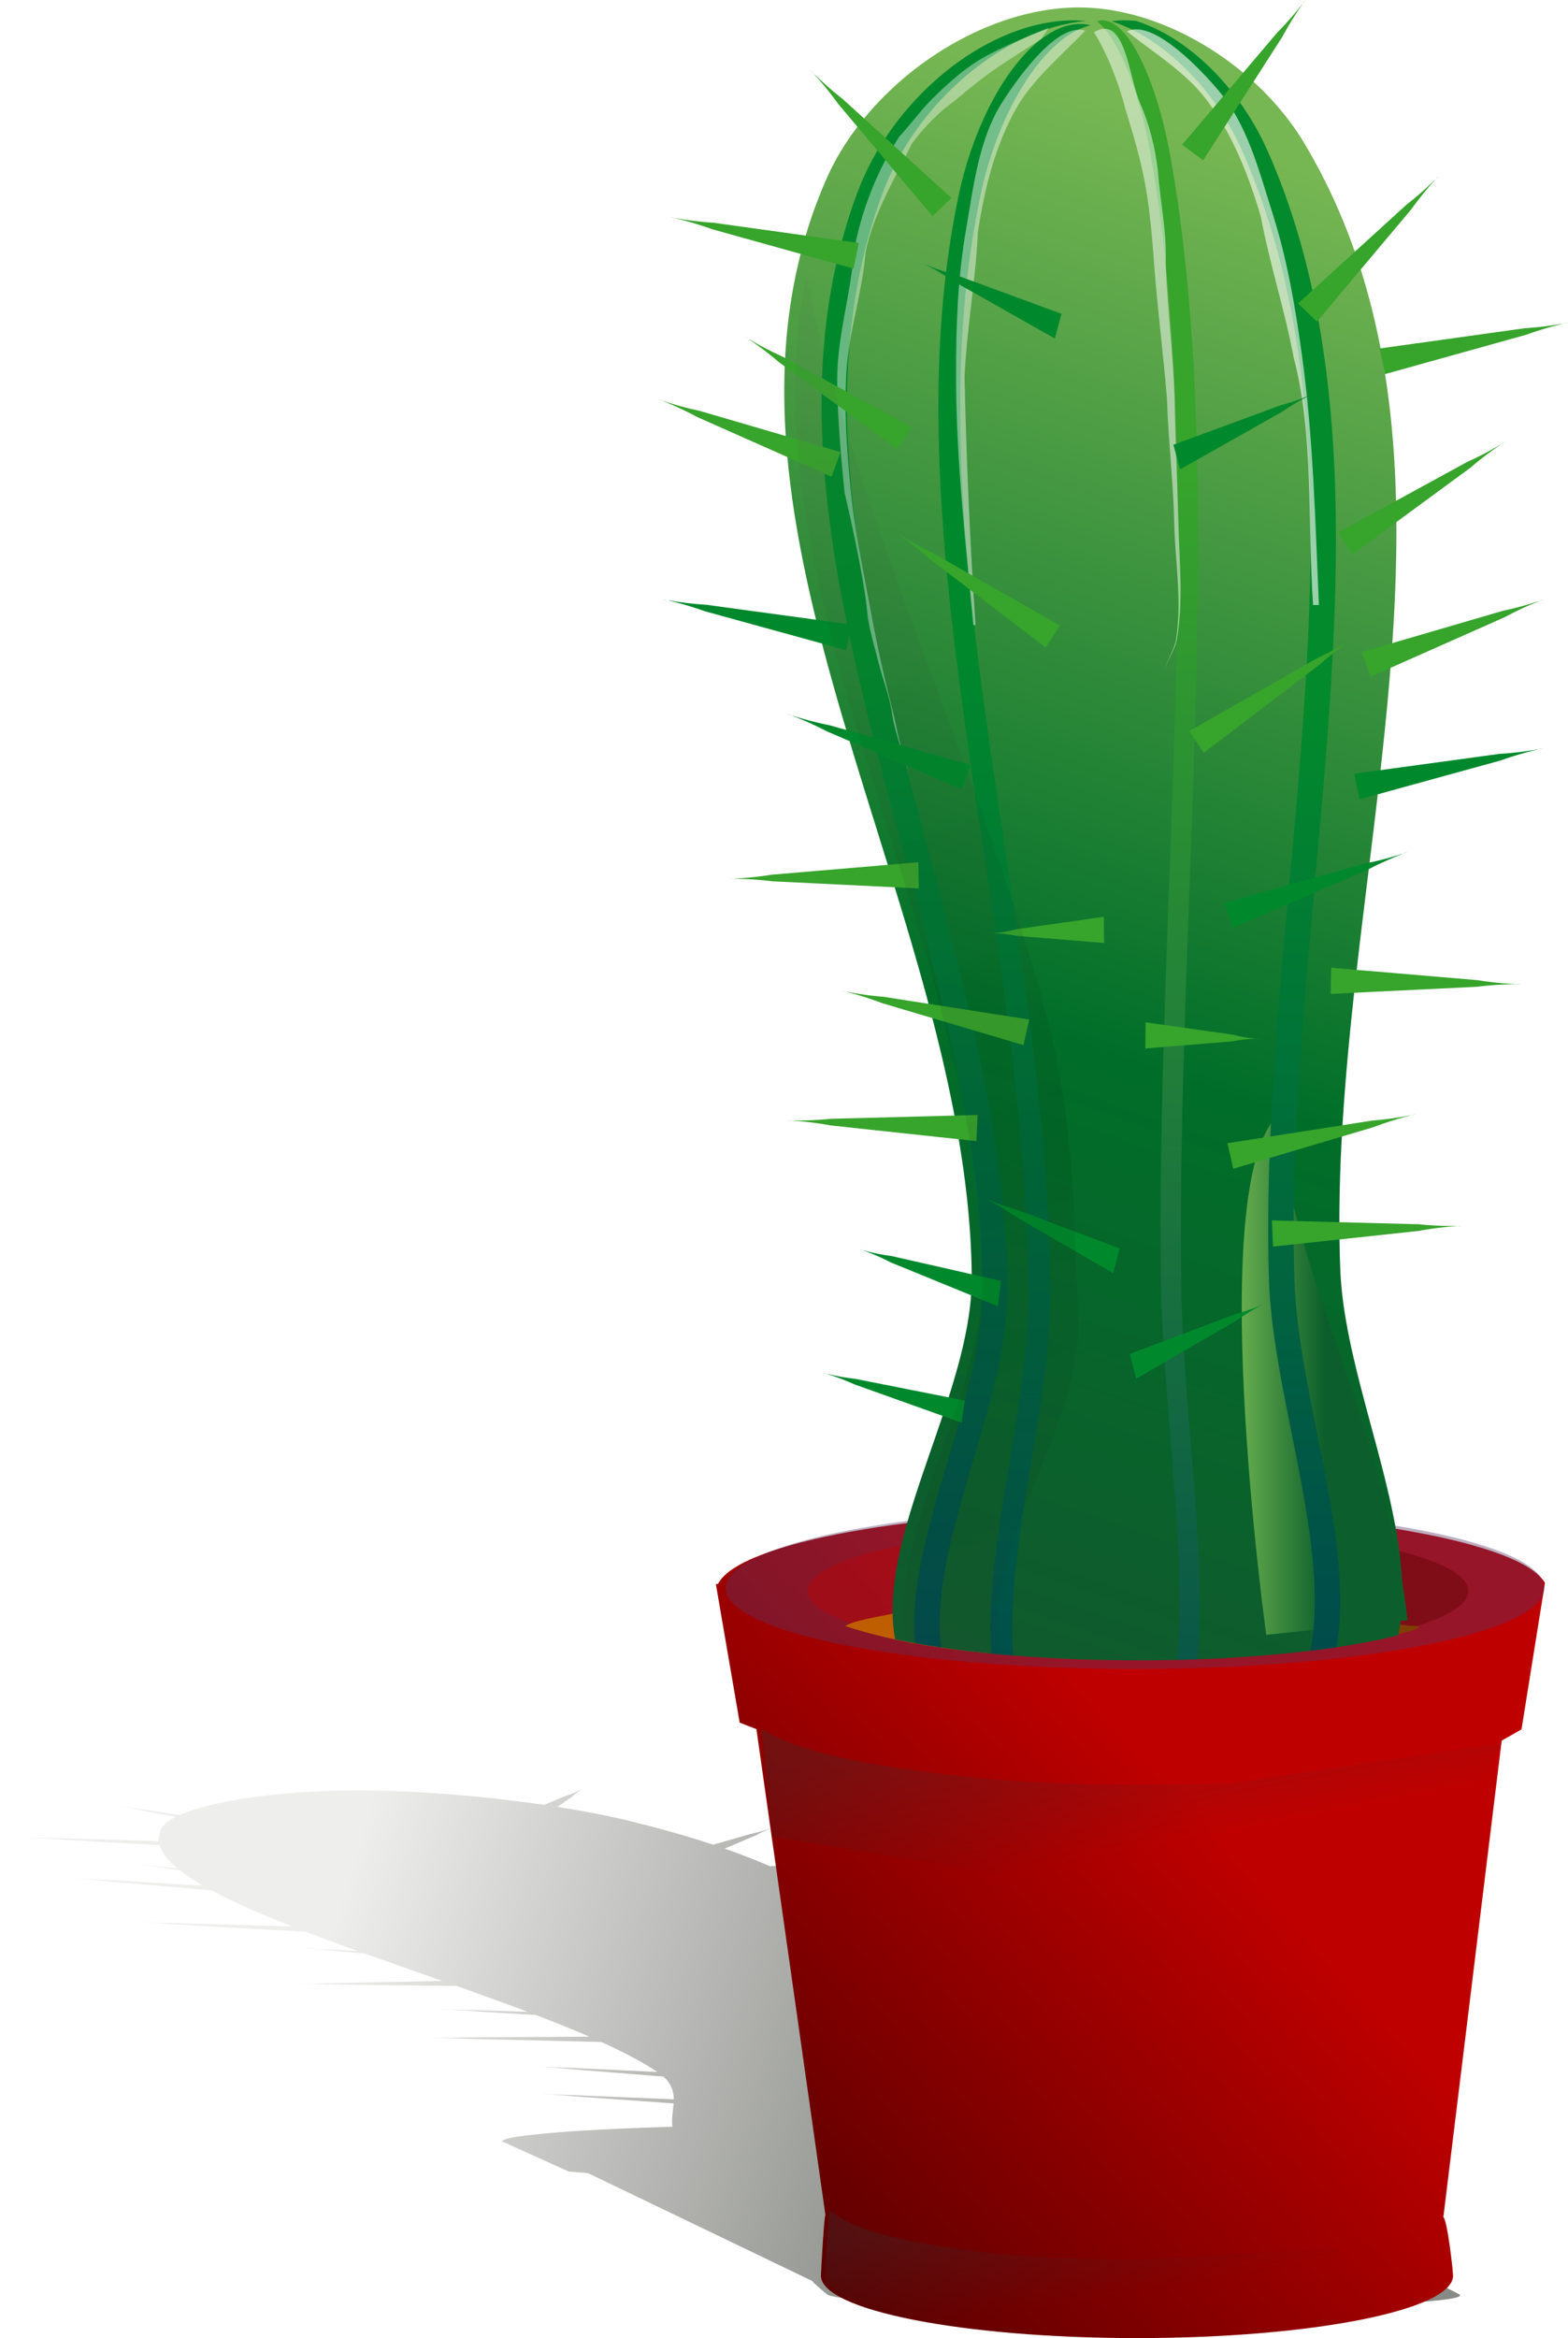 <svg xmlns="http://www.w3.org/2000/svg" xmlns:xlink="http://www.w3.org/1999/xlink" viewBox="0 0 862.89 1285.8"><defs><linearGradient id="f" y2="1181.3" xlink:href="#a" gradientUnits="userSpaceOnUse" x2="224" gradientTransform="translate(10.209 196.04) scale(.903)" y1="1122.1" x1="214"/><linearGradient id="e" y2="752.09" gradientUnits="userSpaceOnUse" y1="752.09" x2="252.6" x1="708.6"><stop offset="0" stop-color="#590000"/><stop offset="1" stop-color="#bf0000"/></linearGradient><linearGradient id="j" y2="338.36" gradientUnits="userSpaceOnUse" x2="254.04" y1="908.36" x1="254.04"><stop offset="0" stop-color="#00484d"/><stop offset="1" stop-color="#00892c"/></linearGradient><linearGradient id="n" y2="967.66" gradientUnits="userSpaceOnUse" x2="284.44" y1="330.36" x1="282"><stop offset="0" stop-color="#00892c"/><stop offset="1" stop-color="#00484d"/></linearGradient><linearGradient id="o" y2="1024.4" gradientUnits="userSpaceOnUse" x2="356.64" y1="240.36" x1="384"><stop offset="0" stop-color="#37a42c"/><stop offset="1" stop-color="#00484d"/></linearGradient><linearGradient id="m" y2="916.36" gradientUnits="userSpaceOnUse" x2="462.25" y1="364.36" x1="460"><stop offset="0" stop-color="#028a2c"/><stop offset="1" stop-color="#00484d"/></linearGradient><linearGradient id="h" y2="745.89" gradientUnits="userSpaceOnUse" x2="314.66" gradientTransform="translate(10.209 196.04) scale(.903)" y1="745.89" x1="509.82"><stop offset="0" stop-color="#803f00"/><stop offset="1" stop-color="#bf5e00"/></linearGradient><linearGradient id="g" y2="1181.3" xlink:href="#a" gradientUnits="userSpaceOnUse" x2="224" gradientTransform="matrix(1.373 -.032 .032 1.373 -159.28 -585.68)" y1="1122.1" x1="214"/><linearGradient id="a"><stop offset="0" stop-color="#2e3436"/><stop offset="1" stop-color="#2e3436" stop-opacity="0"/></linearGradient><linearGradient id="d" y2="930.09" gradientUnits="userSpaceOnUse" x2="482" gradientTransform="translate(10.209 196.04) scale(.903)" y1="1182.1" x1="206"><stop offset="0" stop-color="#590000"/><stop offset="1" stop-color="#bf0000"/></linearGradient><linearGradient id="i" y2="86.362" gradientUnits="userSpaceOnUse" x2="496.38" gradientTransform="translate(0 .616)" y1="874.36" x1="226.32"><stop offset="0" stop-color="#105a2d"/><stop offset=".402" stop-color="#006e29"/><stop offset="1" stop-color="#77b753"/></linearGradient><linearGradient id="c" y2="1104.8" gradientUnits="userSpaceOnUse" x2="278" y1="996.36" x1="-80"><stop offset="0" stop-color="#eeeeec"/><stop offset="1" stop-color="#888a85"/></linearGradient><linearGradient id="l" y2="759.62" gradientUnits="userSpaceOnUse" x2="267.66" gradientTransform="translate(4 -8)" y1="759.62" x1="313.29"><stop offset="0" stop-color="#65ac4d"/><stop offset="1" stop-color="#0c5f2c"/></linearGradient><linearGradient id="q" y2="177.31" spreadMethod="reflect" gradientUnits="userSpaceOnUse" x2="-215.72" gradientTransform="translate(378 8)" y1="596.2" x1="-59.927"><stop offset="0"/><stop offset="1" stop-color="#555753"/></linearGradient><filter id="p" height="1.131" width="1.637" color-interpolation-filters="sRGB" y="-.066" x="-.319"><feGaussianBlur stdDeviation="20.685"/></filter><filter id="k" height="1.338" width="1.944" color-interpolation-filters="sRGB" y="-.169" x="-.472"><feGaussianBlur stdDeviation="17.943"/></filter><filter id="b"><feGaussianBlur stdDeviation="1.349"/></filter></defs><path d="M45.57 961.88a8.02 8.02 0 00-.707.333c-2.599 1.278-5.613 2.5-9.098 3.66-3.877 1.632-7.75 3.265-11.628 4.897-32.753-4.783-70.292-7.973-101.94-7.98-1.553 0-3.102.006-4.626.02-41.283.411-76.935 5.962-94.005 13.544l-15.133-2.369a742.728 742.728 0 01-21.176-3.243c-.545-.095-1.085-.19-1.65-.278.645.124 1.314.247 1.99.361a582.978 582.978 0 0119.013 3.716l14.804 2.833c-4.01 2.02-6.73 4.168-7.912 6.39-1.215 2.283-1.658 4.589-1.412 6.91-17.695-.524-35.39-1.052-53.086-1.576a887.861 887.861 0 01-22.694-.611c-.616-.027-1.238-.052-1.85-.07a138.1 138.1 0 002.223.111c7.528.36 15.089.812 22.713 1.361l53.127 3.015c1.23 4.192 4.626 8.44 9.802 12.737l-1.656-.174a904.784 904.784 0 01-22.732-2.285c-.6-.07-1.212-.138-1.822-.201.636.084 1.286.16 1.934.236 7.336.894 14.565 1.87 21.663 2.93l3.897.515c3.569 2.816 7.886 5.653 12.83 8.507-17.303-1.027-34.583-2.056-51.885-3.083a938.33 938.33 0 01-23.1-1.306c-.62-.045-1.247-.088-1.868-.125.766.066 1.554.127 2.323.18 7.51.581 15.024 1.253 22.498 2.015 18.88 1.63 37.754 3.253 56.633 4.882 12.14 6.55 27.415 13.186 44.45 19.884l-.52-.014-62.676-1.813a887.897 887.897 0 01-22.674-.597c-.617-.026-1.239-.052-1.85-.07.798.045 1.597.087 2.388.118 7.47.354 14.99.8 22.558 1.34l63.584 3.57 6.635.376c9.153 3.508 18.753 7.03 28.574 10.564l-10.216-.584a933.694 933.694 0 01-22.71-1.23c-.737-.053-1.472-.103-2.21-.145.722.061 1.454.117 2.177.167a928.558 928.558 0 0122.656 1.972l14.12 1.188c14.03 5.023 28.494 10.068 42.83 15.12l-3.253.062-58.764 1.139c-6.809.258-13.777.408-20.882.472-.703 0-1.38.01-2.064.021 7.88-.014 15.932.092 24.17.313l61.472.652 7.048.076c13.404 4.747 26.61 9.498 39.163 14.244l-25.69-.847a894.856 894.856 0 01-22.773-.687c-.618-.03-1.215-.056-1.83-.076.622.037 1.242.068 1.86.097 7.66.388 15.359.874 23.103 1.458l29.906 1.799c10.385 3.979 20.285 7.953 29.402 11.918l-7.471.04c-20.03.118-40.053.238-60.083.355-6.983.164-14.087.224-21.313.195-.729-.01-1.454-.011-2.167-.01.609.014 1.193.022 1.79.028 7.446.098 14.998.29 22.696.59l62.364 1.444 10.694.244c12.183 5.527 22.75 11.035 30.949 16.502l-47.298-2.223a548.755 548.755 0 01-17.508-.764c-.481-.03-.96-.06-1.433-.083a91.19 91.19 0 001.815.132c5.862.408 11.81.9 17.84 1.493l49.913 4.015c4.457 4.029 5.61 8.238 5.65 12.48l-6.618-.278-48.03-1.993a613.237 613.237 0 01-17.368-.667c-.475-.027-.945-.05-1.413-.07.665.048 1.34.093 1.993.126 5.72.353 11.52.786 17.373 1.299l49.244 3.507 4.74.34c-.282 4.32-1.276 8.645-.66 12.828-32.06.982-57.22 2.354-72.449 3.959-12.404 1.14-19.783 2.412-20.885 3.764H.264l37.517 16.94 10.37.798 123.56 59.36c-.36.294 7.799 7.121 8.236 7.424 6.075 4.214 88.88 7.633 184.94 7.633 96.064 0 169.01-3.419 162.93-7.633-.76-.526-12.625-6.657-15.658-7.153l-51.87-58.235 8.934-1.368-11.865-16.51c.073-.25-.077-.508-.446-.763-.047-.033-.116-.065-.17-.097l-.387-.528a51 51 0 00-3.335-.688c-11.331-2.533-44.1-4.757-89.155-6.306-23.348-10.27-59.464-21.497-75.26-31.239a203.542 203.542 0 01-5.845-3.75l42.238-1.049a700.718 700.718 0 0120.993-.59c.58-.01 1.142-.014 1.71-.028-.727-.01-1.44 0-2.147.01a832.01 832.01 0 01-21.874-.195c-14.674-.084-29.353-.173-44.027-.257a189.794 189.794 0 01-13.747-10.466l16.036-1.167a515.545 515.545 0 0118.897-1.458c.535-.03 1.066-.06 1.579-.097-.555.02-1.074.047-1.609.076-6.7.326-13.609.557-20.79.687l-15.763.577c-6.26-5.356-11.755-10.764-16.914-16.196l7.14-.076 59.59-.653c6.979-.202 14.093-.3 21.341-.306h.188c.585 0 1.153-.01 1.74-.01-.723-.013-1.419-.02-2.124-.02a875.088 875.088 0 01-22.243-.473l-62.048-1.139-6.192-.111c-3.806-4.099-7.471-8.206-11.129-12.314 5.321-.737 10.935-1.38 16.8-1.938.494-.044.978-.094 1.446-.146-.616.042-1.208.092-1.79.146a556.92 556.92 0 01-17.19 1.125 714.415 714.415 0 00-7.526-8.34l8.607-.577 53.29-3.57a535.537 535.537 0 0118.692-1.34c.703-.031 1.379-.073 2.048-.118-.601.019-1.186.048-1.765.076-6.726.29-13.65.493-20.836.59l-57.449 1.813-5.343.173c-3.934-4.186-8-8.356-12.493-12.5l6.46-.744c15.845-1.82 31.69-3.638 47.536-5.459a381.684 381.684 0 0116.69-2.014 64.58 64.58 0 001.802-.18c-.563.04-1.11.089-1.644.139-6.11.522-12.517.954-19.2 1.291-17.58 1.26-35.129 2.52-52.709 3.778l-2.322.167a189.026 189.026 0 00-19.069-14.786l31.157-6.653c4.064-1.068 8.525-2.046 13.317-2.945.397-.07.784-.144 1.149-.222-.463.068-.921.138-1.346.215-4.999.838-10.321 1.6-16.038 2.271l-32.202 4.737c-8.163-5.258-17.48-10.433-28.372-15.495l17.726-1.209 53.199-3.611a531.975 531.975 0 0118.787-1.361 87.81 87.81 0 001.902-.112c-.6.02-1.188.047-1.765.076-6.715.296-13.64.503-20.816.605l-57.348 1.861-18.69.604c-7.532-3.265-15.756-6.483-24.806-9.64l17.262-7.382c2.345-1.308 5.135-2.542 8.3-3.716.345-.114.658-.237.947-.36-.31.088-.576.182-.85.277-3.516 1.15-7.454 2.233-11.823 3.243l-20.21 5.772c-13.807-4.58-29.413-9.031-47.185-13.328-11.093-2.682-24.248-5.209-38.516-7.445l7.977-5.522c1.423-1.446 3.314-2.827 5.636-4.153.2-.106.38-.209.54-.32zm410.78 193.46c.17.043.345.089.503.132l-.523-.146.02.014z" filter="url(#b)" fill="url(#c)" transform="translate(275.32 21.789)"/><path d="M347.5 808.64c-118.7 0-216.29 17.822-227.75 40.654h-1.13l13.11 76.218 9.211 3.593 37.962 267.11c-.785 1.323-2.463 32.058-2.463 33.423 0 18.96 77.873 34.33 173.94 34.33 96.064 0 173.94-15.37 173.94-34.33 0-2.37-3.019-29.978-5.336-32.213l32.094-262.01 10.904-6.177 12.92-80.579.32.64c-11.46-22.8-109.03-40.63-227.72-40.63z" fill="url(#d)" transform="translate(275.32 21.789)"/><path d="M849.87 873.335c0 24.554-100.853 44.458-225.254 44.458s-225.255-19.904-225.255-44.458 100.854-44.458 225.255-44.458 225.255 19.905 225.255 44.458z" opacity=".4" fill="#5c3566"/><path d="M770 752.09c0 33.137-136.11 60-304 60s-304-26.863-304-60 136.11-60 304-60 304 26.863 304 60z" transform="translate(347.604 425.149) scale(.598)" opacity=".4" fill="url(#e)"/><path d="M330.61 1263.2c-75.37-2-135.69-13.3-148.84-27.8l-3.198-3.54.608-11.371c.334-6.255.855-14.861 1.158-19.125l.55-7.753 5.07 3.343c10.157 6.698 26.993 11.744 53.855 16.14 35.443 5.801 61.85 7.564 115.02 7.675l108.7-6.232-30.058 44.519c-34.006 4.332-68.612 4.315-102.86 4.153z" opacity=".3" fill="url(#f)" transform="translate(275.32 21.789)"/><path d="M365.86 1024.4l-216.17-36.43-6-59.06c15.674 9.813 41.437 16.876 82.413 22.594 54.064 7.544 94.252 9.274 175.05 7.536l149.61-22.313-28.745 77.67c-51.517 7.801-104.1 9.018-156.16 10z" opacity=".3" fill="url(#g)" transform="translate(275.32 21.789)"/><path d="M345.92 848.73c-.648.33.513.157 0 0zm-9.288 9.09c-3.523.958-5.335-6.616-9-7.54-8.796-2.22-19.66-.54-28.283.645-11.773 1.36-24.247.03-35.454 4.25-11.54 6.859-25.265 6.334-38.13 8.292-10.982 2.976-29.906 5.06-35.986 8.945 39.086 12.736 80.527 15.674 121.34 17.846 58.22 2.01 117.04.47 174.27-11.277 5.328-1.553 22.814-4.7 19.82-6.513-11.45-.21-22.766-3.01-31.606-10.549-9.912-7.265-17.92 6.885-27.825 5.444-9.027-2.509-12.531-17.375-24.186-12.168-9.412 4.416-19.581 3.958-28.241-1.671-8.452 1.22-17.195 3.875-26.06 2.914-4.944-.027-11.901-8.94-16.428-7.816-5.718 1.418-8.905 12.659-14.23 9.199zm9.627-8.695l-.028.17.028-.17zm-5.42.706l.027.056-.028-.056zm.31.113l-.057.056.057-.056zm-20.158.48l3.557-.367-3.557.367zm27.216-.452l-.113.028.113-.028zm-3.53.593l.085.057-.084-.057zm-3.782.198h.197-.197zm2.597 0l-.056.112.056-.112zm51.919.225h.254-.254zm-52.116.113l.17.028-.17-.028zm.706.113c-1.032.94 1.68.176 0 0zm-116.51 6.832c3.16 5.224 3.332 5.509 0 0zm-8.752 6.493l.085.029-.085-.029zm-1.073.396v.197-.197zm-1.1.339v.084-.084z" fill="url(#h)" transform="translate(275.32 21.789)"/><path d="M318.38-17.688a103.36 103.36 0 00-4.656.094c-54.64 2.412-112.31 44.194-134.28 94.28-81.427 185.64 77.708 400.17 80 602.88.732 64.78-52.643 142.01-42.188 200.09 33.238 7.132 80.884 11.595 133.84 11.595 58.058 0 109.72-5.389 143.03-13.75 12.18-58.292-29.284-136.71-31.844-200.81-8.251-206.61 86.232-442.6-20-620-24.63-41.142-75.78-74.33-123.9-74.38z" fill="url(#i)" transform="translate(275.32 21.789)"/><path d="M313.53-10.594c-.658.015-1.308.06-1.969.094-46.749 2.412-96.14 44.225-114.94 94.312-69.667 185.64 66.508 400.14 68.47 602.84.608 62.954-42.5 137.68-36.72 195.16 4.556.823 9.318 1.646 14.281 2.375-7.238-57.778 37.055-133.71 36.438-197.53-1.96-202.7-138.13-417.21-68.47-602.85 18.37-48.922 65.93-89.933 111.69-94.06-2.272-.209-4.552-.341-6.812-.344-.664 0-1.311-.015-1.97 0z" fill="url(#j)" transform="translate(275.32 21.789)"/><path d="M226.03 871.83l77.782 7.071s35.355-226.27-8.485-254.56c2.828 60.811-56.57 148.49-69.296 247.49z" transform="matrix(-1 0 0 1.129 1000.64 -93.281)" filter="url(#k)" fill="url(#l)"/><path d="M342.03-10.594c-.575.017-1.146.06-1.719.094-1.335.08-2.66.21-4 .375 29.09 9.397 56.954 37.58 71.812 71.03 78.796 177.4 8.724 413.39 14.844 620 1.946 65.689 34.193 146.4 22.875 205.09a540.445 540.445 0 0014.375-1.905c10.27-58.523-21.325-138.21-23.25-203.19-6.12-206.61 63.952-442.6-14.844-620C407.265 27.449 379.4-.734 350.311-10.131c.115-.014.23-.018.344-.032-2.881-.337-5.766-.52-8.625-.437z" fill="url(#m)" transform="translate(275.32 21.789)"/><path d="M317.81-8.594c-.37.015-.723.06-1.094.094-26.23 2.412-53.953 44.225-64.5 94.312-39.09 185.64 37.306 400.14 38.406 602.84.35 64.316-24.872 140.93-20.312 198.88 3.948.387 7.958.731 12.062 1.062-4.955-58.065 20.601-135.23 20.25-199.94-1.1-202.7-77.49-417.21-38.4-602.85 10.032-47.64 35.581-87.802 60.625-93.688a25.524 25.524 0 00-5.906-.718c-.373-.001-.756-.015-1.125 0z" fill="url(#n)" transform="translate(275.32 21.789)"/><path d="M330.66-10.594c-.233.017-.486.06-.719.094-.542.08-1.081.21-1.625.375 11.811 9.397 23.124 37.58 29.156 71.03 31.992 177.4 3.547 413.39 6.031 620 .813 67.57 14.67 151.05 8.875 210.09 3.853-.088 7.663-.208 11.438-.343 5.01-58.832-8.326-140.51-9.125-206.88-2.484-206.61 25.961-442.6-6.03-620-7.54-41.801-23.305-75.417-38-74.375z" fill="url(#o)" transform="translate(275.32 21.789)"/><g fill-rule="evenodd"><path d="M577.13 15.286s-26.969 10.574-39.136 18.27c-8.833 5.588-16.66 12.71-24.158 19.992-6.83 6.631-12.335 14.512-18.845 21.457-12.316 18.673-20.706 40.334-24.939 62.297-1.54 22.377-8.341 44.242-9.216 66.654-.876 22.408 3.988 67.156 3.988 67.156s10.408 43.852 12.5 66.217c1.009 9.025 3.86 17.752 6.013 26.574 2.38 9.744 6.35 19.16 7.633 29.108 1.103 8.05 6.56 23.477 6.56 23.477s1.692 4.641 2.034 7.07c.094.659.465 1.259.56 1.919.063.161.097.333.145.5a174.148 174.148 0 00.051.172c0-.004-.002-.008-.003-.011l-.009-.033-.035-.13c-.045-.167-.073-.34-.135-.502-.236-.623-.43-1.271-.516-1.932-.316-2.431-1.013-4.818-1.878-7.112-2.84-7.611-4.09-15.725-6.04-23.611-2.405-9.73-4.82-19.46-6.982-29.245a777.42 777.42 0 01-5.406-26.603c-4.07-22.051-8.757-44.052-11.02-66.361-2.23-21.991-3.835-44.202-2.49-66.266 1.343-22.071 8.76-43.454 10.518-65.496 4.308-21.137 15.853-40.173 25.325-59.554 5.164-7.142 11.288-13.638 17.923-19.438 8.095-6.028 15.573-12.863 23.742-18.79 9.654-7.004 19.88-13.19 29.815-19.783l4-6z" opacity=".4" fill="#fff"/><path d="M597.21 16.867c-14.14-4.673-34.723 22.27-45.504 39.119-13.214 20.653-15.956 46.583-20.162 70.739-4.613 26.49-5.446 53.598-5.414 80.487.055 45.626 5.267 91.119 9.513 136.55l1.206-.098c-3.084-45.405-5.036-90.898-6.043-136.4 1.22-26.524 6.093-52.795 7.314-79.319 3.514-23.399 9.273-47.218 20.85-67.854 9.411-16.778 25.52-29.806 38.24-43.225z" opacity=".45" fill="#fff"/><path d="M620.17 17.25c13.369-6.56 37.44 17.32 50.42 32.538 15.911 18.656 22.169 43.968 29.636 67.323 8.188 25.612 12.716 52.35 16.357 78.992 6.178 45.206 7.228 90.984 9.227 136.57l-3.209.069c-3.145-45.401.378-94.662-10.643-135.94-4.831-26.108-13.248-51.468-18.08-77.577-6.68-22.702-15.64-45.51-29.92-64.372-11.62-15.336-29.36-26.041-43.79-37.597z" opacity=".6" fill="#fff"/><path d="M602.03 17.724c7.052 11.23 13.397 27.226 17.196 41.809 10.154 33.233 12.994 45.344 15.92 85.957 1.875 25.033 5.013 48.787 7.058 73.807.66 22.656 3.489 45.22 3.962 67.88.451 21.652 4.499 43.602.923 64.96-.936 5.596-5.18 10.67-5.771 16.014.742-5.324 5.218-10.357 6.228-15.986 3.828-21.342 1.458-42.863.924-65.04-.547-22.71-1.709-47.328-2.038-68.12-.01-.667 0 0 0 0-.824-24.772-3.952-49.07-4.943-74.193.74-16.748-3.08-34.365-4.292-51.11-1.556-12.641-4.621-25.292-9.788-36.933-6.297-14.188-7.998-49.475-25.379-39.046z" opacity=".5" fill="#fff"/><path d="M465.74 357.569l2.889-14.108-20.021-2.726-60.062-8.179a179.331 179.331 0 01-23.585-2.973c1.14.314 2.297.55 3.47.71a26.556 26.556 0 00-3.47-.71 179.375 179.375 0 0122.856 6.536l58.442 16.087z" fill="#00892c"/><path d="M469.69 147.729l2.933-14.099-20.012-2.789-60.036-8.365a179.344 179.344 0 01-23.576-3.048c1.14.318 2.295.559 3.467.722a26.56 26.56 0 00-3.467-.721 179.33 179.33 0 0122.835 6.607l58.392 16.269zM505.61 488.569l-.258-14.398-20.133 1.707-60.4 5.12a179.345 179.345 0 01-23.666 2.242c1.182.058 2.362.037 3.541-.063a26.558 26.558 0 00-3.541.063c7.9-.063 15.81.402 23.73 1.393l60.545 2.952zM537.35 627.529l.585-14.388-20.2.526-60.595 1.576a179.341 179.341 0 01-23.757.855c1.176.126 2.356.174 3.539.144a26.56 26.56 0 00-3.54-.144c7.892.4 15.762 1.326 23.61 2.779l60.268 6.49zM563.21 574.719l3.166-14.048-19.963-3.12-59.89-9.357A179.34 179.34 0 01463 544.758c1.134.336 2.286.596 3.455.779a26.563 26.563 0 00-3.455-.779 179.32 179.32 0 0122.723 6.984l58.115 17.233z" fill="#37a42c"/><path d="M529.36 434.149l4.797-13.578-19.457-5.447-58.372-16.34a179.35 179.35 0 01-22.955-6.18c1.087.467 2.2.86 3.34 1.18-1.088-.468-2.201-.861-3.34-1.18a179.338 179.338 0 0121.743 9.61l55.683 23.951z" fill="#00892c"/><path d="M513.17 118.851l10.38-9.981-14.943-13.6c-14.95-13.6-29.89-27.2-44.84-40.799a179.417 179.417 0 01-17.739-15.825 26.56 26.56 0 002.455 2.553 26.561 26.561 0 00-2.455-2.553 179.435 179.435 0 0115.118 18.346l39.011 46.395zM493.84 247.009l7.729-12.151-17.733-9.685-53.2-29.054a179.44 179.44 0 01-20.976-11.186c.953.7 1.95 1.334 2.988 1.901-.954-.7-1.95-1.333-2.988-1.9a179.302 179.302 0 0119.024 14.254l48.867 35.865zM457.59 262.109l4.95-13.523-19.396-5.665-58.185-16.996a179.316 179.316 0 01-22.883-6.439c1.082.48 2.19.886 3.326 1.217a26.562 26.562 0 00-3.326-1.217 179.348 179.348 0 0121.634 9.854l55.41 24.577z" fill="#37a42c"/><path d="M580.5 186.149l3.654-13.578-14.824-5.447-44.472-16.34a111.86 111.86 0 01-17.488-6.18c.829.467 1.677.86 2.545 1.18a17.317 17.317 0 00-2.545-1.18c5.656 2.706 11.177 5.909 16.565 9.61l42.423 23.951zM612.6 700.149l3.56-13.578-14.439-5.447-43.314-16.34a107.092 107.092 0 01-17.033-6.18c.807.467 1.633.86 2.478 1.18a16.669 16.669 0 00-2.478-1.18c5.508 2.706 10.886 5.909 16.134 9.61l41.318 23.951z" fill="#00892c"/><path d="M575.44 356.009l7.942-12.012L565.823 334l-52.677-29.99a179.324 179.324 0 01-20.774-11.556 26.575 26.575 0 002.955 1.954 26.558 26.558 0 00-2.955-1.954 179.447 179.447 0 0118.77 14.59l48.224 36.723zM607.61 518.569l-.154-14.398-12.038 1.707-36.114 5.12c-4.711 1.274-9.428 2.022-14.15 2.242a9.522 9.522 0 002.117-.063 9.522 9.522 0 00-2.117.063 64.833 64.833 0 0114.189 1.393l36.2 2.952z" fill="#37a42c"/><path d="M549.19 718.349l1.67-13.937-15.047-3.422-45.14-10.266a107.112 107.112 0 01-17.718-3.795c.863.353 1.735.63 2.616.83a16.662 16.662 0 00-2.616-.83c5.827 1.928 11.592 4.366 17.296 7.314l44.204 18.08zM529.19 782.349l1.67-12.163-15.047-2.987-45.14-8.959a120.772 120.772 0 01-17.718-3.312c.863.308 1.735.55 2.616.725a18.466 18.466 0 00-2.616-.724 129.193 129.193 0 0117.296 6.382c14.735 5.26 29.47 10.52 44.204 15.778z" fill="#00892c"/></g><g fill-rule="evenodd"><path d="M748.15 439.569l-2.889-14.108 20.021-2.726 60.062-8.179a179.331 179.331 0 0023.585-2.973c-1.14.314-2.297.55-3.47.71 1.141-.314 2.298-.55 3.47-.71a179.375 179.375 0 00-22.856 6.536l-58.442 16.087z" fill="#00892c"/><path d="M762.2 205.729l-2.933-14.099 20.012-2.789 60.036-8.365c7.966-.5 15.825-1.516 23.576-3.048-1.14.318-2.295.559-3.467.722a26.56 26.56 0 013.467-.721 179.33 179.33 0 00-22.835 6.607l-58.392 16.269zM732.28 546.569l.258-14.398 20.133 1.707 60.4 5.12a179.345 179.345 0 0023.666 2.242 26.558 26.558 0 01-3.541-.063 26.558 26.558 0 013.541.063 179.352 179.352 0 00-23.73 1.393l-60.545 2.952zM700.54 685.529l-.585-14.388 20.2.526 60.595 1.576c7.94.812 15.86 1.097 23.757.855a26.564 26.564 0 01-3.539.144 26.56 26.56 0 013.54-.144c-7.892.4-15.762 1.326-23.61 2.779l-60.268 6.49zM678.68 642.719l-3.166-14.048 19.963-3.12 59.89-9.357a179.34 179.34 0 0023.522-3.436 26.566 26.566 0 01-3.455.779 26.563 26.563 0 013.456-.779 179.32 179.32 0 00-22.723 6.984l-58.115 17.233z" fill="#37a42c"/><path d="M678.53 510.149l-4.797-13.578 19.457-5.447 58.372-16.34a179.35 179.35 0 0022.955-6.18c-1.087.467-2.2.86-3.34 1.18 1.088-.468 2.201-.861 3.34-1.18a179.338 179.338 0 00-21.743 9.61l-55.683 23.951z" fill="#00892c"/><path d="M724.72 176.851l-10.38-9.981 14.943-13.6c14.95-13.6 29.89-27.2 44.84-40.799a179.417 179.417 0 0017.739-15.825 26.56 26.56 0 01-2.455 2.553 26.561 26.561 0 012.455-2.553 179.435 179.435 0 00-15.118 18.346l-39.011 46.395zM744.05 305.009l-7.729-12.151 17.733-9.685 53.2-29.054a179.44 179.44 0 0020.976-11.186c-.953.7-1.95 1.334-2.988 1.901.954-.7 1.95-1.333 2.988-1.9a179.302 179.302 0 00-19.024 14.254l-48.867 35.865zM754.3 372.109l-4.95-13.523 19.396-5.665 58.185-16.996a179.316 179.316 0 0022.883-6.439c-1.082.48-2.19.886-3.326 1.217 1.081-.48 2.19-.885 3.326-1.217a179.355 179.355 0 00-21.634 9.854l-55.41 24.577z" fill="#37a42c"/><path d="M649.39 258.149l-3.654-13.578 14.824-5.447 44.472-16.34a111.86 111.86 0 0017.488-6.18 17.32 17.32 0 01-2.545 1.18c.828-.468 1.676-.861 2.545-1.18-5.656 2.706-11.177 5.909-16.565 9.61l-42.423 23.951zM625.29 758.149l-3.56-13.578 14.439-5.447 43.314-16.34a107.092 107.092 0 0017.033-6.18c-.807.467-1.633.86-2.478 1.18.806-.468 1.632-.861 2.478-1.18-5.509 2.706-10.886 5.909-16.134 9.61l-41.318 23.951z" fill="#00892c"/><path d="M662.45 414.009l-7.942-12.012L672.067 392l52.677-29.99a179.324 179.324 0 0020.774-11.556 26.575 26.575 0 01-2.955 1.954 26.558 26.558 0 012.955-1.954 179.447 179.447 0 00-18.77 14.59l-48.224 36.723zM630.28 576.569l.154-14.398 12.038 1.707 36.114 5.12c4.711 1.274 9.428 2.022 14.15 2.242a9.522 9.522 0 01-2.117-.063 9.522 9.522 0 012.117.063 64.833 64.833 0 00-14.189 1.393l-36.2 2.952zM662.11 88.163l-11.576-8.565 13.073-15.406 39.219-46.22A179.426 179.426 0 00718.386.002a26.558 26.558 0 01-2.107 2.847A26.558 26.558 0 01718.386 0a179.302 179.302 0 00-12.636 20.135l-32.73 51.02z" fill="#37a42c"/></g><path d="M168.22 131.31c-34.884 172.39 95.149 365.15 97.219 548.25.732 64.779-52.643 142.01-42.188 200.09 19.555 4.196 24.135 7.455 51.812 9.438-11.64-60.3 45.33-125.54 42.94-184.71-2.41-59.62-2.39-112.42-18-170-36.89-136.09-102.09-265.93-131.78-403.07z" opacity=".264" filter="url(#p)" fill="url(#q)" transform="translate(275.32 21.789)"/></svg>